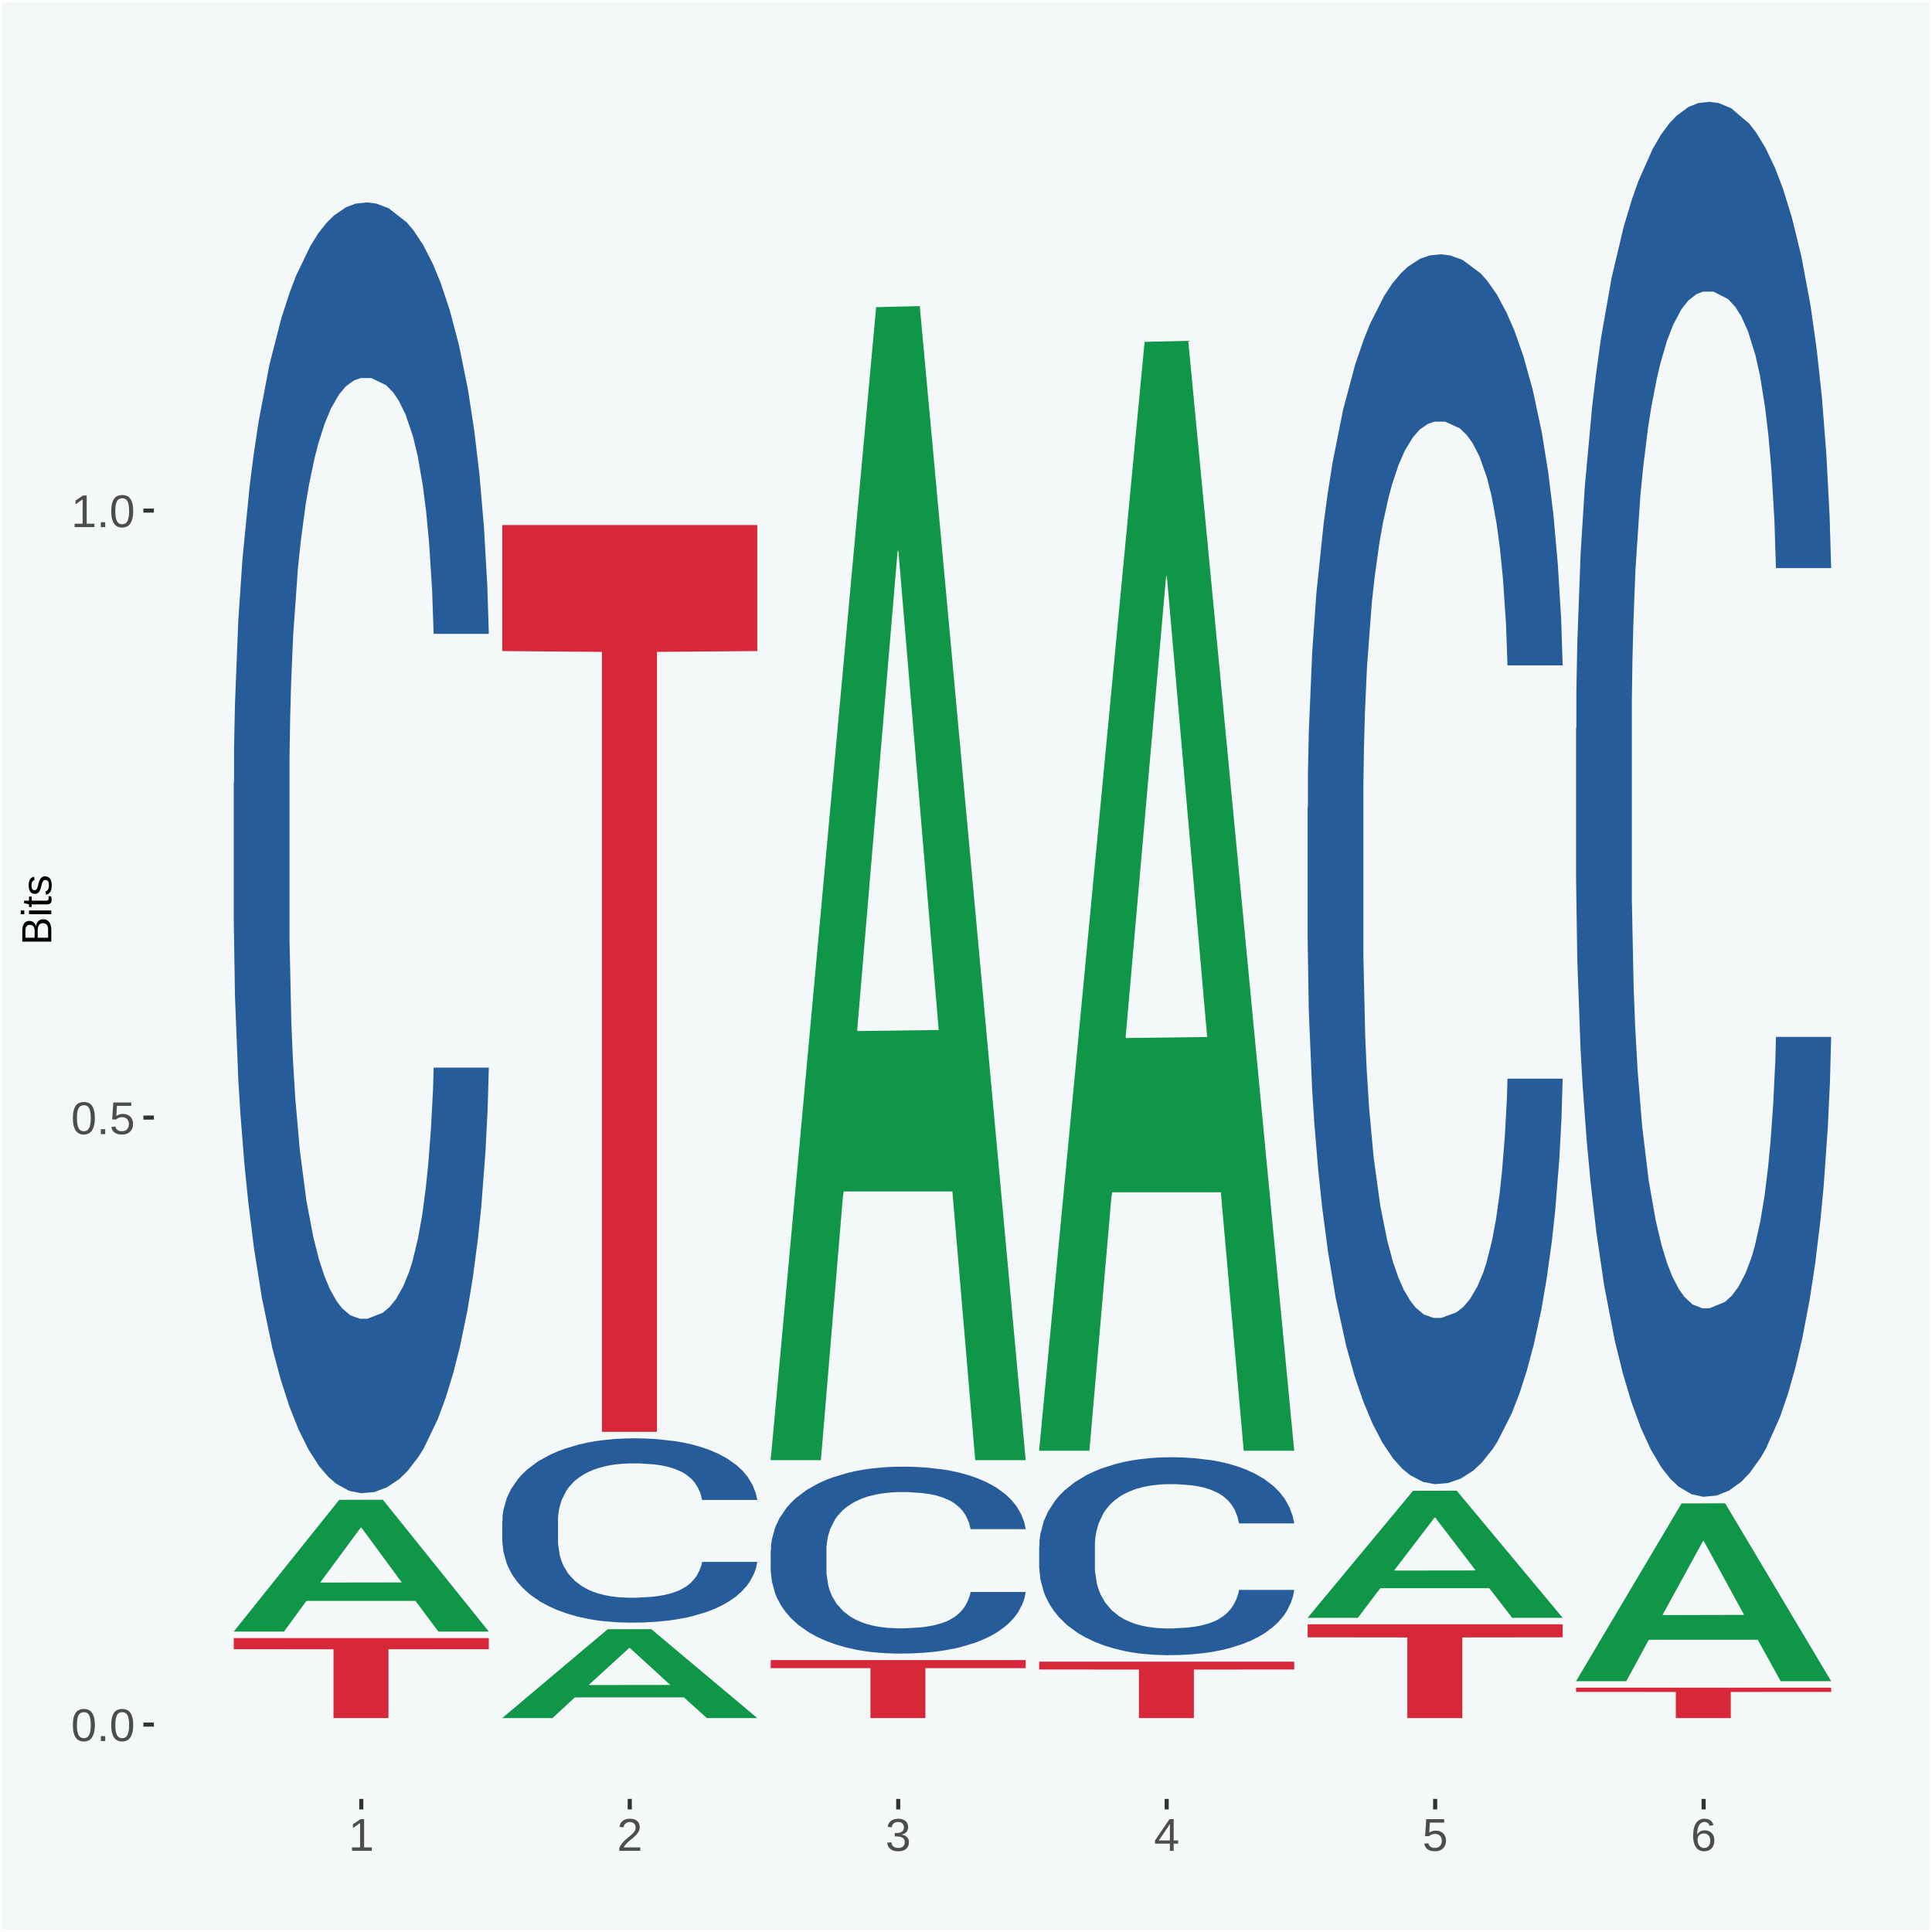 <?xml version="1.0" encoding="UTF-8"?>
<svg xmlns="http://www.w3.org/2000/svg" xmlns:xlink="http://www.w3.org/1999/xlink" width="504pt" height="504pt" viewBox="0 0 504 504" version="1.1">
<defs>
<g>
<symbol overflow="visible" id="glyph0-0">
<path style="stroke:none;" d="M 0.406 0 L 0.406 -8 L 3.594 -8 L 3.594 0 Z M 0.797 -0.406 L 3.188 -0.406 L 3.188 -7.594 L 0.797 -7.594 Z M 0.797 -0.406 "/>
</symbol>
<symbol overflow="visible" id="glyph0-1">
<path style="stroke:none;" d="M 6.203 -4.125 C 6.203 -3.332 6.125 -2.664 5.969 -2.125 C 5.82 -1.582 5.617 -1.145 5.359 -0.812 C 5.098 -0.477 4.789 -0.238 4.438 -0.094 C 4.094 0.051 3.723 0.125 3.328 0.125 C 2.922 0.125 2.539 0.051 2.188 -0.094 C 1.844 -0.238 1.539 -0.477 1.281 -0.812 C 1.031 -1.145 0.832 -1.582 0.688 -2.125 C 0.539 -2.664 0.469 -3.332 0.469 -4.125 C 0.469 -4.957 0.539 -5.645 0.688 -6.188 C 0.832 -6.738 1.035 -7.176 1.297 -7.5 C 1.555 -7.82 1.859 -8.047 2.203 -8.172 C 2.555 -8.305 2.941 -8.375 3.359 -8.375 C 3.754 -8.375 4.125 -8.305 4.469 -8.172 C 4.812 -8.047 5.113 -7.82 5.375 -7.5 C 5.633 -7.176 5.836 -6.738 5.984 -6.188 C 6.129 -5.645 6.203 -4.957 6.203 -4.125 Z M 5.141 -4.125 C 5.141 -4.781 5.098 -5.328 5.016 -5.766 C 4.941 -6.203 4.828 -6.551 4.672 -6.812 C 4.516 -7.07 4.328 -7.254 4.109 -7.359 C 3.891 -7.473 3.641 -7.531 3.359 -7.531 C 3.055 -7.531 2.789 -7.473 2.562 -7.359 C 2.344 -7.254 2.156 -7.07 2 -6.812 C 1.844 -6.551 1.723 -6.203 1.641 -5.766 C 1.566 -5.328 1.531 -4.781 1.531 -4.125 C 1.531 -3.5 1.57 -2.969 1.656 -2.531 C 1.738 -2.094 1.852 -1.742 2 -1.484 C 2.156 -1.223 2.344 -1.035 2.562 -0.922 C 2.789 -0.805 3.047 -0.75 3.328 -0.75 C 3.609 -0.75 3.859 -0.805 4.078 -0.922 C 4.305 -1.035 4.492 -1.223 4.641 -1.484 C 4.797 -1.742 4.914 -2.094 5 -2.531 C 5.094 -2.969 5.141 -3.5 5.141 -4.125 Z M 5.141 -4.125 "/>
</symbol>
<symbol overflow="visible" id="glyph0-2">
<path style="stroke:none;" d="M 1.094 0 L 1.094 -1.281 L 2.234 -1.281 L 2.234 0 Z M 1.094 0 "/>
</symbol>
<symbol overflow="visible" id="glyph0-3">
<path style="stroke:none;" d="M 6.172 -2.688 C 6.172 -2.27 6.109 -1.891 5.984 -1.547 C 5.859 -1.203 5.672 -0.906 5.422 -0.656 C 5.18 -0.414 4.879 -0.223 4.516 -0.078 C 4.148 0.055 3.723 0.125 3.234 0.125 C 2.805 0.125 2.43 0.07 2.109 -0.031 C 1.785 -0.133 1.508 -0.273 1.281 -0.453 C 1.062 -0.629 0.883 -0.836 0.75 -1.078 C 0.625 -1.316 0.535 -1.57 0.484 -1.844 L 1.547 -1.969 C 1.586 -1.812 1.645 -1.66 1.719 -1.516 C 1.801 -1.367 1.91 -1.238 2.047 -1.125 C 2.18 -1.008 2.348 -0.914 2.547 -0.844 C 2.742 -0.781 2.984 -0.75 3.266 -0.75 C 3.535 -0.75 3.781 -0.789 4 -0.875 C 4.227 -0.957 4.422 -1.078 4.578 -1.234 C 4.734 -1.398 4.852 -1.602 4.938 -1.844 C 5.031 -2.082 5.078 -2.359 5.078 -2.672 C 5.078 -2.922 5.035 -3.148 4.953 -3.359 C 4.867 -3.578 4.75 -3.766 4.594 -3.922 C 4.445 -4.078 4.258 -4.195 4.031 -4.281 C 3.812 -4.363 3.562 -4.406 3.281 -4.406 C 3.113 -4.406 2.953 -4.391 2.797 -4.359 C 2.648 -4.328 2.516 -4.285 2.391 -4.234 C 2.266 -4.18 2.148 -4.117 2.047 -4.047 C 1.941 -3.973 1.844 -3.895 1.75 -3.812 L 0.719 -3.812 L 1 -8.25 L 5.688 -8.25 L 5.688 -7.359 L 1.953 -7.359 L 1.797 -4.734 C 1.984 -4.879 2.219 -5.004 2.5 -5.109 C 2.781 -5.211 3.113 -5.266 3.5 -5.266 C 3.914 -5.266 4.285 -5.203 4.609 -5.078 C 4.941 -4.953 5.223 -4.773 5.453 -4.547 C 5.68 -4.316 5.859 -4.047 5.984 -3.734 C 6.109 -3.422 6.172 -3.07 6.172 -2.688 Z M 6.172 -2.688 "/>
</symbol>
<symbol overflow="visible" id="glyph0-4">
<path style="stroke:none;" d="M 0.922 0 L 0.922 -0.891 L 3.016 -0.891 L 3.016 -7.25 L 1.156 -5.922 L 1.156 -6.922 L 3.109 -8.25 L 4.078 -8.25 L 4.078 -0.891 L 6.094 -0.891 L 6.094 0 Z M 0.922 0 "/>
</symbol>
<symbol overflow="visible" id="glyph0-5">
<path style="stroke:none;" d="M 0.609 0 L 0.609 -0.75 C 0.805 -1.207 1.047 -1.609 1.328 -1.953 C 1.617 -2.305 1.922 -2.625 2.234 -2.906 C 2.555 -3.188 2.867 -3.445 3.172 -3.688 C 3.484 -3.938 3.766 -4.18 4.016 -4.422 C 4.266 -4.66 4.469 -4.91 4.625 -5.172 C 4.781 -5.441 4.859 -5.742 4.859 -6.078 C 4.859 -6.316 4.82 -6.523 4.75 -6.703 C 4.676 -6.879 4.57 -7.023 4.438 -7.141 C 4.312 -7.266 4.156 -7.359 3.969 -7.422 C 3.781 -7.484 3.578 -7.516 3.359 -7.516 C 3.141 -7.516 2.938 -7.484 2.75 -7.422 C 2.57 -7.367 2.41 -7.281 2.266 -7.156 C 2.117 -7.039 2 -6.895 1.906 -6.719 C 1.812 -6.551 1.754 -6.352 1.734 -6.125 L 0.656 -6.219 C 0.688 -6.508 0.766 -6.785 0.891 -7.047 C 1.023 -7.316 1.203 -7.551 1.422 -7.75 C 1.648 -7.945 1.922 -8.098 2.234 -8.203 C 2.555 -8.316 2.93 -8.375 3.359 -8.375 C 3.766 -8.375 4.125 -8.328 4.438 -8.234 C 4.758 -8.141 5.031 -7.992 5.25 -7.797 C 5.477 -7.609 5.648 -7.375 5.766 -7.094 C 5.879 -6.812 5.938 -6.488 5.938 -6.125 C 5.938 -5.844 5.883 -5.578 5.781 -5.328 C 5.688 -5.078 5.555 -4.836 5.391 -4.609 C 5.223 -4.379 5.031 -4.16 4.812 -3.953 C 4.594 -3.742 4.363 -3.535 4.125 -3.328 C 3.895 -3.129 3.656 -2.93 3.406 -2.734 C 3.164 -2.535 2.938 -2.336 2.719 -2.141 C 2.508 -1.941 2.32 -1.738 2.156 -1.531 C 1.988 -1.332 1.859 -1.117 1.766 -0.891 L 6.078 -0.891 L 6.078 0 Z M 0.609 0 "/>
</symbol>
<symbol overflow="visible" id="glyph0-6">
<path style="stroke:none;" d="M 6.141 -2.281 C 6.141 -1.906 6.078 -1.566 5.953 -1.266 C 5.836 -0.973 5.66 -0.723 5.422 -0.516 C 5.18 -0.305 4.883 -0.145 4.531 -0.031 C 4.188 0.07 3.789 0.125 3.344 0.125 C 2.832 0.125 2.398 0.062 2.047 -0.062 C 1.703 -0.195 1.414 -0.367 1.188 -0.578 C 0.957 -0.785 0.785 -1.02 0.672 -1.281 C 0.566 -1.551 0.492 -1.832 0.453 -2.125 L 1.547 -2.219 C 1.578 -2 1.633 -1.801 1.719 -1.625 C 1.801 -1.445 1.914 -1.289 2.062 -1.156 C 2.207 -1.031 2.383 -0.93 2.594 -0.859 C 2.801 -0.785 3.051 -0.75 3.344 -0.75 C 3.875 -0.75 4.289 -0.879 4.594 -1.141 C 4.895 -1.41 5.047 -1.801 5.047 -2.312 C 5.047 -2.613 4.977 -2.859 4.844 -3.047 C 4.707 -3.234 4.539 -3.379 4.344 -3.484 C 4.145 -3.586 3.926 -3.656 3.688 -3.688 C 3.445 -3.727 3.227 -3.75 3.031 -3.75 L 2.438 -3.75 L 2.438 -4.656 L 3.016 -4.656 C 3.211 -4.656 3.414 -4.676 3.625 -4.719 C 3.844 -4.758 4.039 -4.832 4.219 -4.938 C 4.395 -5.051 4.539 -5.195 4.656 -5.375 C 4.77 -5.562 4.828 -5.797 4.828 -6.078 C 4.828 -6.523 4.695 -6.875 4.438 -7.125 C 4.188 -7.383 3.801 -7.516 3.281 -7.516 C 2.82 -7.516 2.445 -7.395 2.156 -7.156 C 1.875 -6.914 1.707 -6.578 1.656 -6.141 L 0.594 -6.234 C 0.633 -6.598 0.734 -6.91 0.891 -7.172 C 1.047 -7.441 1.242 -7.664 1.484 -7.844 C 1.734 -8.02 2.008 -8.148 2.312 -8.234 C 2.625 -8.328 2.953 -8.375 3.297 -8.375 C 3.754 -8.375 4.148 -8.316 4.484 -8.203 C 4.816 -8.086 5.086 -7.93 5.297 -7.734 C 5.516 -7.535 5.672 -7.301 5.766 -7.031 C 5.867 -6.77 5.922 -6.488 5.922 -6.188 C 5.922 -5.945 5.883 -5.723 5.812 -5.516 C 5.75 -5.305 5.645 -5.113 5.5 -4.938 C 5.363 -4.77 5.188 -4.625 4.969 -4.5 C 4.75 -4.383 4.488 -4.297 4.188 -4.234 L 4.188 -4.219 C 4.52 -4.176 4.805 -4.098 5.047 -3.984 C 5.297 -3.867 5.5 -3.723 5.656 -3.547 C 5.82 -3.379 5.941 -3.188 6.016 -2.969 C 6.098 -2.75 6.141 -2.52 6.141 -2.281 Z M 6.141 -2.281 "/>
</symbol>
<symbol overflow="visible" id="glyph0-7">
<path style="stroke:none;" d="M 5.156 -1.875 L 5.156 0 L 4.172 0 L 4.172 -1.875 L 0.281 -1.875 L 0.281 -2.688 L 4.062 -8.25 L 5.156 -8.25 L 5.156 -2.703 L 6.328 -2.703 L 6.328 -1.875 Z M 4.172 -7.062 C 4.16 -7.039 4.141 -7.004 4.109 -6.953 C 4.078 -6.898 4.039 -6.836 4 -6.766 C 3.957 -6.691 3.914 -6.617 3.875 -6.547 C 3.844 -6.473 3.812 -6.414 3.781 -6.375 L 1.656 -3.25 C 1.633 -3.219 1.602 -3.176 1.562 -3.125 C 1.531 -3.07 1.492 -3.02 1.453 -2.969 C 1.422 -2.914 1.383 -2.863 1.344 -2.812 C 1.301 -2.77 1.27 -2.734 1.25 -2.703 L 4.172 -2.703 Z M 4.172 -7.062 "/>
</symbol>
<symbol overflow="visible" id="glyph0-8">
<path style="stroke:none;" d="M 6.141 -2.703 C 6.141 -2.285 6.082 -1.906 5.969 -1.562 C 5.852 -1.219 5.68 -0.922 5.453 -0.672 C 5.234 -0.422 4.957 -0.223 4.625 -0.078 C 4.289 0.055 3.91 0.125 3.484 0.125 C 3.004 0.125 2.582 0.031 2.219 -0.156 C 1.863 -0.344 1.566 -0.609 1.328 -0.953 C 1.086 -1.297 0.906 -1.719 0.781 -2.219 C 0.664 -2.727 0.609 -3.301 0.609 -3.938 C 0.609 -4.676 0.676 -5.32 0.812 -5.875 C 0.945 -6.426 1.141 -6.883 1.391 -7.25 C 1.648 -7.625 1.961 -7.906 2.328 -8.094 C 2.691 -8.281 3.102 -8.375 3.562 -8.375 C 3.844 -8.375 4.102 -8.344 4.344 -8.281 C 4.594 -8.227 4.816 -8.133 5.016 -8 C 5.223 -7.875 5.398 -7.703 5.547 -7.484 C 5.703 -7.273 5.828 -7.016 5.922 -6.703 L 4.906 -6.516 C 4.801 -6.867 4.629 -7.125 4.391 -7.281 C 4.148 -7.445 3.867 -7.531 3.547 -7.531 C 3.266 -7.531 3.004 -7.457 2.766 -7.312 C 2.535 -7.176 2.336 -6.973 2.172 -6.703 C 2.004 -6.43 1.875 -6.086 1.781 -5.672 C 1.695 -5.266 1.656 -4.789 1.656 -4.25 C 1.852 -4.602 2.125 -4.875 2.469 -5.062 C 2.812 -5.25 3.207 -5.344 3.656 -5.344 C 4.031 -5.344 4.367 -5.281 4.672 -5.156 C 4.984 -5.031 5.25 -4.852 5.469 -4.625 C 5.688 -4.406 5.852 -4.129 5.969 -3.797 C 6.082 -3.473 6.141 -3.109 6.141 -2.703 Z M 5.078 -2.656 C 5.078 -2.938 5.039 -3.191 4.969 -3.422 C 4.895 -3.66 4.785 -3.859 4.641 -4.016 C 4.504 -4.18 4.332 -4.305 4.125 -4.391 C 3.926 -4.484 3.688 -4.531 3.406 -4.531 C 3.219 -4.531 3.023 -4.5 2.828 -4.438 C 2.629 -4.383 2.453 -4.289 2.297 -4.156 C 2.141 -4.031 2.008 -3.863 1.906 -3.656 C 1.812 -3.457 1.766 -3.207 1.766 -2.906 C 1.766 -2.602 1.801 -2.316 1.875 -2.047 C 1.957 -1.785 2.07 -1.555 2.219 -1.359 C 2.363 -1.172 2.539 -1.02 2.75 -0.906 C 2.957 -0.789 3.191 -0.734 3.453 -0.734 C 3.703 -0.734 3.926 -0.773 4.125 -0.859 C 4.332 -0.953 4.504 -1.082 4.641 -1.25 C 4.785 -1.414 4.895 -1.613 4.969 -1.844 C 5.039 -2.082 5.078 -2.352 5.078 -2.656 Z M 5.078 -2.656 "/>
</symbol>
<symbol overflow="visible" id="glyph1-0">
<path style="stroke:none;" d="M 0 -0.359 L -7.328 -0.359 L -7.328 -3.281 L 0 -3.281 Z M -0.359 -0.734 L -0.359 -2.922 L -6.969 -2.922 L -6.969 -0.734 Z M -0.359 -0.734 "/>
</symbol>
<symbol overflow="visible" id="glyph1-1">
<path style="stroke:none;" d="M -2.125 -6.75 C -1.75 -6.75 -1.426 -6.676 -1.156 -6.531 C -0.883 -6.383 -0.66 -6.18 -0.484 -5.922 C -0.316 -5.672 -0.191 -5.375 -0.109 -5.031 C -0.035 -4.695 0 -4.344 0 -3.969 L 0 -0.906 L -7.562 -0.906 L -7.562 -3.656 C -7.562 -4.07 -7.523 -4.441 -7.453 -4.766 C -7.391 -5.098 -7.281 -5.379 -7.125 -5.609 C -6.977 -5.836 -6.789 -6.008 -6.562 -6.125 C -6.332 -6.25 -6.055 -6.312 -5.734 -6.312 C -5.523 -6.312 -5.328 -6.281 -5.141 -6.219 C -4.953 -6.164 -4.781 -6.078 -4.625 -5.953 C -4.477 -5.836 -4.348 -5.688 -4.234 -5.5 C -4.129 -5.32 -4.047 -5.113 -3.984 -4.875 C -3.953 -5.176 -3.883 -5.441 -3.781 -5.672 C -3.676 -5.91 -3.539 -6.109 -3.375 -6.266 C -3.219 -6.43 -3.031 -6.551 -2.812 -6.625 C -2.602 -6.707 -2.375 -6.75 -2.125 -6.75 Z M -5.609 -5.281 C -6.016 -5.281 -6.305 -5.141 -6.484 -4.859 C -6.66 -4.586 -6.75 -4.188 -6.75 -3.656 L -6.75 -1.922 L -4.344 -1.922 L -4.344 -3.656 C -4.344 -3.957 -4.375 -4.211 -4.438 -4.422 C -4.5 -4.629 -4.582 -4.797 -4.688 -4.922 C -4.801 -5.047 -4.93 -5.133 -5.078 -5.188 C -5.234 -5.25 -5.41 -5.281 -5.609 -5.281 Z M -2.219 -5.719 C -2.457 -5.719 -2.66 -5.672 -2.828 -5.578 C -2.992 -5.492 -3.129 -5.367 -3.234 -5.203 C -3.348 -5.047 -3.426 -4.848 -3.469 -4.609 C -3.52 -4.379 -3.547 -4.125 -3.547 -3.844 L -3.547 -1.922 L -0.828 -1.922 L -0.828 -3.922 C -0.828 -4.18 -0.848 -4.422 -0.891 -4.641 C -0.93 -4.859 -1.004 -5.047 -1.109 -5.203 C -1.211 -5.367 -1.352 -5.492 -1.531 -5.578 C -1.719 -5.672 -1.945 -5.719 -2.219 -5.719 Z M -2.219 -5.719 "/>
</symbol>
<symbol overflow="visible" id="glyph1-2">
<path style="stroke:none;" d="M -7.047 -0.734 L -7.969 -0.734 L -7.969 -1.703 L -7.047 -1.703 Z M 0 -0.734 L -5.812 -0.734 L -5.812 -1.703 L 0 -1.703 Z M 0 -0.734 "/>
</symbol>
<symbol overflow="visible" id="glyph1-3">
<path style="stroke:none;" d="M -0.047 -2.969 C -0.004 -2.82 0.023 -2.672 0.047 -2.516 C 0.078 -2.367 0.094 -2.195 0.094 -2 C 0.094 -1.227 -0.348 -0.844 -1.234 -0.844 L -5.109 -0.844 L -5.109 -0.172 L -5.812 -0.172 L -5.812 -0.875 L -7.109 -1.156 L -7.109 -1.812 L -5.812 -1.812 L -5.812 -2.875 L -5.109 -2.875 L -5.109 -1.812 L -1.438 -1.812 C -1.156 -1.812 -0.957 -1.852 -0.844 -1.938 C -0.738 -2.031 -0.688 -2.191 -0.688 -2.422 C -0.688 -2.516 -0.691 -2.602 -0.703 -2.688 C -0.711 -2.77 -0.727 -2.863 -0.75 -2.969 Z M -0.047 -2.969 "/>
</symbol>
<symbol overflow="visible" id="glyph1-4">
<path style="stroke:none;" d="M -1.609 -5.109 C -1.336 -5.109 -1.094 -5.051 -0.875 -4.938 C -0.664 -4.832 -0.488 -4.68 -0.344 -4.484 C -0.195 -4.285 -0.082 -4.039 0 -3.75 C 0.07 -3.457 0.109 -3.125 0.109 -2.75 C 0.109 -2.406 0.082 -2.098 0.031 -1.828 C -0.02 -1.555 -0.102 -1.316 -0.219 -1.109 C -0.332 -0.91 -0.484 -0.742 -0.672 -0.609 C -0.859 -0.473 -1.086 -0.375 -1.359 -0.312 L -1.531 -1.156 C -1.219 -1.238 -0.988 -1.41 -0.844 -1.672 C -0.695 -1.93 -0.625 -2.289 -0.625 -2.75 C -0.625 -2.957 -0.641 -3.145 -0.672 -3.312 C -0.703 -3.488 -0.75 -3.641 -0.812 -3.766 C -0.883 -3.891 -0.977 -3.984 -1.094 -4.047 C -1.207 -4.117 -1.352 -4.156 -1.531 -4.156 C -1.707 -4.156 -1.848 -4.113 -1.953 -4.031 C -2.066 -3.957 -2.16 -3.844 -2.234 -3.688 C -2.316 -3.539 -2.383 -3.363 -2.438 -3.156 C -2.5 -2.945 -2.562 -2.719 -2.625 -2.469 C -2.688 -2.238 -2.754 -2.008 -2.828 -1.781 C -2.898 -1.551 -3 -1.344 -3.125 -1.156 C -3.25 -0.969 -3.398 -0.816 -3.578 -0.703 C -3.766 -0.586 -4 -0.531 -4.281 -0.531 C -4.812 -0.531 -5.211 -0.719 -5.484 -1.094 C -5.766 -1.477 -5.906 -2.031 -5.906 -2.75 C -5.906 -3.395 -5.789 -3.906 -5.562 -4.281 C -5.332 -4.656 -4.973 -4.895 -4.484 -5 L -4.375 -4.125 C -4.52 -4.094 -4.645 -4.035 -4.75 -3.953 C -4.852 -3.867 -4.938 -3.766 -5 -3.641 C -5.062 -3.516 -5.102 -3.375 -5.125 -3.219 C -5.156 -3.07 -5.172 -2.914 -5.172 -2.75 C -5.172 -2.312 -5.102 -1.988 -4.969 -1.781 C -4.844 -1.582 -4.645 -1.484 -4.375 -1.484 C -4.219 -1.484 -4.086 -1.52 -3.984 -1.594 C -3.879 -1.664 -3.789 -1.77 -3.719 -1.906 C -3.656 -2.051 -3.598 -2.219 -3.547 -2.406 C -3.492 -2.602 -3.438 -2.816 -3.375 -3.047 C -3.332 -3.203 -3.289 -3.359 -3.25 -3.516 C -3.207 -3.68 -3.156 -3.836 -3.094 -3.984 C -3.031 -4.141 -2.957 -4.285 -2.875 -4.422 C -2.789 -4.555 -2.688 -4.672 -2.562 -4.766 C -2.445 -4.867 -2.312 -4.953 -2.156 -5.016 C -2 -5.078 -1.816 -5.109 -1.609 -5.109 Z M -1.609 -5.109 "/>
</symbol>
</g>
<clipPath id="clip1">
  <path d="M 40.148 5.48 L 498.52 5.48 L 498.52 469.281 L 40.148 469.281 Z M 40.148 5.48 "/>
</clipPath>
</defs>
<g id="surface1">
<rect x="0" y="0" width="504" height="504" style="fill:rgb(96.078%,97.255%,97.647%);fill-opacity:1;stroke:none;"/>
<path style="fill:none;stroke-width:1.07;stroke-linecap:round;stroke-linejoin:round;stroke:rgb(100%,100%,100%);stroke-opacity:1;stroke-miterlimit:10;" d="M 0 0 L 504 0 L 504 504 L 0 504 Z M 0 0 " transform="matrix(1,0,0,-1,0,504)"/>
<g clip-path="url(#clip1)" clip-rule="nonzero">
<path style=" stroke:none;fill-rule:nonzero;fill:rgb(96.078%,97.255%,97.647%);fill-opacity:1;" d="M 40.148 469.281 L 498.52 469.281 L 498.52 5.48 L 40.148 5.48 Z M 40.148 469.281 "/>
</g>
<path style=" stroke:none;fill-rule:nonzero;fill:rgb(6.274%,58.824%,28.235%);fill-opacity:1;" d="M 60.98 425.57 L 61.051 425.531 L 88.488 391.262 L 99.871 391.23 L 127.52 425.629 L 114.352 425.629 L 108.379 417.621 L 80.051 417.621 L 79.852 417.75 L 74.078 425.629 L 60.98 425.629 L 60.98 425.57 L 83.621 412.84 L 104.809 412.809 L 94.32 398.559 L 94.18 398.488 L 94.039 398.59 L 83.551 412.809 L 83.621 412.84 Z M 60.98 425.57 "/>
<path style=" stroke:none;fill-rule:nonzero;fill:rgb(14.51%,36.078%,60.001%);fill-opacity:1;" d="M 60.98 204.102 L 61.059 203.789 L 61.059 195.18 L 61.301 183.488 L 62.16 161.969 L 63.262 145.672 L 65.148 126.602 L 66.172 118.609 L 67.512 109.691 L 70.262 95.238 L 73.41 82.941 L 75.609 76.172 L 77.262 71.859 L 80.961 64.18 L 83.078 60.789 L 85.281 58.031 L 87.172 56.18 L 90.32 54.031 L 92.828 53.109 L 95.738 52.801 L 98.18 53.109 L 101.41 54.34 L 106.129 58.031 L 107.93 60.18 L 110.371 63.871 L 112.891 68.789 L 114.93 73.711 L 117.289 80.781 L 119.73 90.012 L 122.09 101.691 L 123.738 112.461 L 125.078 123.84 L 126.262 137.672 L 127.121 152.738 L 127.52 165.352 L 113.121 165.352 L 112.73 153.969 L 111.941 141.672 L 111.16 133.371 L 110.289 126.602 L 108.961 118.922 L 107.781 113.988 L 105.809 108.148 L 104 104.461 L 102.512 102.309 L 100.699 100.461 L 96.852 98.621 L 94.09 98.621 L 92.359 99.23 L 90.238 100.77 L 88.43 102.922 L 86.309 106.609 L 84.66 110.609 L 83 115.84 L 82.059 119.531 L 80.641 126.301 L 79.699 131.828 L 78.441 141.359 L 77.73 148.129 L 76.48 165.66 L 75.93 178.57 L 75.691 187.488 L 75.531 197.328 L 75.531 245.309 L 76 266.828 L 76.398 276.059 L 77.031 286.512 L 78.211 300.039 L 79.941 313.27 L 81.75 322.801 L 83.238 328.641 L 84.66 332.949 L 86.07 336.328 L 87.801 339.41 L 89.219 341.25 L 91.34 343.102 L 93.859 344.02 L 95.82 344.02 L 99.828 342.48 L 101.641 340.941 L 103.371 338.789 L 105.262 335.41 L 106.75 331.719 L 107.621 328.949 L 109.031 323.109 L 110.141 316.961 L 111.078 309.891 L 111.711 303.73 L 112.422 294.512 L 112.969 284.051 L 113.121 278.52 L 127.52 278.52 L 127.199 289.59 L 126.648 300.352 L 125.551 314.809 L 124.68 323.109 L 123.352 333.262 L 121.93 341.871 L 119.969 351.398 L 118.16 358.469 L 116.27 364.621 L 114.23 370.16 L 110.531 377.852 L 109.191 380 L 106.359 383.691 L 104.16 385.84 L 100.93 388 L 97.629 389.23 L 94.172 389.531 L 91.102 388.922 L 87.719 387.07 L 85.602 385.23 L 83.238 382.461 L 80.488 378.148 L 77.891 372.93 L 75.449 366.781 L 73.172 359.699 L 71.051 351.711 L 68.301 338.48 L 66.25 325.57 L 64.762 313.578 L 63.738 303.43 L 62.711 290.512 L 62.16 281.59 L 61.301 260.07 L 60.98 240.078 Z M 60.98 204.102 "/>
<path style=" stroke:none;fill-rule:nonzero;fill:rgb(83.922%,15.686%,22.353%);fill-opacity:1;" d="M 60.98 427.328 L 127.52 427.328 L 127.52 430.23 L 101.34 430.238 L 101.34 448.191 L 87 448.191 L 87 430.238 L 60.98 430.23 Z M 60.98 427.328 "/>
<path style=" stroke:none;fill-rule:nonzero;fill:rgb(6.274%,58.824%,28.235%);fill-opacity:1;" d="M 131.02 448.148 L 131.09 448.129 L 158.52 425.02 L 169.91 425 L 197.551 448.191 L 184.379 448.191 L 178.41 442.789 L 150.09 442.789 L 149.879 442.879 L 144.121 448.191 L 131.02 448.191 L 131.02 448.148 L 153.648 439.57 L 174.852 439.551 L 164.352 429.941 L 164.219 429.898 L 164.078 429.961 L 153.578 439.551 L 153.648 439.57 Z M 131.02 448.148 "/>
<path style=" stroke:none;fill-rule:nonzero;fill:rgb(14.51%,36.078%,60.001%);fill-opacity:1;" d="M 131.02 396.82 L 131.102 396.781 L 131.102 395.551 L 131.328 393.879 L 132.199 390.801 L 133.301 388.48 L 135.191 385.75 L 136.211 384.609 L 137.551 383.34 L 140.301 381.27 L 143.441 379.52 L 145.648 378.551 L 147.301 377.941 L 150.988 376.84 L 153.121 376.352 L 155.32 375.961 L 157.211 375.699 L 160.352 375.391 L 162.871 375.262 L 165.781 375.211 L 168.219 375.262 L 171.441 375.43 L 176.16 375.961 L 177.969 376.27 L 180.41 376.789 L 182.922 377.5 L 184.969 378.199 L 187.328 379.211 L 189.762 380.531 L 192.121 382.199 L 193.77 383.73 L 195.109 385.359 L 196.289 387.328 L 197.16 389.488 L 197.551 391.289 L 183.16 391.289 L 182.762 389.66 L 181.98 387.91 L 181.191 386.719 L 180.328 385.75 L 178.988 384.66 L 177.809 383.949 L 175.84 383.121 L 174.039 382.59 L 172.539 382.281 L 170.73 382.02 L 166.879 381.762 L 164.129 381.762 L 162.398 381.84 L 160.27 382.059 L 158.461 382.371 L 156.34 382.898 L 154.691 383.469 L 153.039 384.219 L 152.09 384.738 L 150.68 385.711 L 149.73 386.5 L 148.48 387.859 L 147.77 388.828 L 146.512 391.328 L 145.961 393.18 L 145.719 394.449 L 145.57 395.852 L 145.57 402.711 L 146.039 405.781 L 146.43 407.102 L 147.059 408.59 L 148.238 410.52 L 149.969 412.41 L 151.781 413.77 L 153.27 414.609 L 154.691 415.219 L 156.102 415.699 L 157.84 416.141 L 159.25 416.41 L 161.371 416.672 L 163.891 416.801 L 165.859 416.801 L 169.871 416.578 L 171.68 416.359 L 173.41 416.059 L 175.289 415.57 L 176.789 415.051 L 177.648 414.648 L 179.07 413.82 L 180.172 412.941 L 181.109 411.93 L 181.738 411.051 L 182.449 409.73 L 183 408.238 L 183.16 407.449 L 197.551 407.449 L 197.238 409.031 L 196.68 410.57 L 195.578 412.629 L 194.719 413.82 L 193.379 415.27 L 191.969 416.5 L 190 417.859 L 188.191 418.871 L 186.301 419.75 L 184.262 420.539 L 180.559 421.629 L 179.23 421.941 L 176.391 422.469 L 174.191 422.781 L 170.969 423.078 L 167.672 423.262 L 164.211 423.301 L 161.141 423.211 L 157.762 422.949 L 155.629 422.691 L 153.27 422.289 L 150.52 421.68 L 147.93 420.93 L 145.488 420.051 L 143.211 419.039 L 141.078 417.898 L 138.328 416.012 L 136.289 414.172 L 134.789 412.449 L 133.77 411.012 L 132.75 409.16 L 132.199 407.891 L 131.328 404.809 L 131.02 401.961 Z M 131.02 396.82 "/>
<path style=" stroke:none;fill-rule:nonzero;fill:rgb(83.922%,15.686%,22.353%);fill-opacity:1;" d="M 131.02 136.969 L 197.551 136.969 L 197.551 169.84 L 171.379 170.059 L 171.379 373.52 L 157.031 373.52 L 157.031 170.059 L 131.02 169.84 Z M 131.02 136.969 "/>
<path style=" stroke:none;fill-rule:nonzero;fill:rgb(6.274%,58.824%,28.235%);fill-opacity:1;" d="M 201.051 380.352 L 201.121 380.07 L 228.559 80.129 L 239.941 79.852 L 267.578 380.91 L 254.41 380.91 L 248.449 310.809 L 220.121 310.809 L 219.91 311.941 L 214.148 380.91 L 201.051 380.91 L 201.051 380.352 L 223.691 268.969 L 244.879 268.691 L 234.391 144.02 L 234.25 143.449 L 234.109 144.301 L 223.621 268.691 L 223.691 268.969 Z M 201.051 380.352 "/>
<path style=" stroke:none;fill-rule:nonzero;fill:rgb(14.51%,36.078%,60.001%);fill-opacity:1;" d="M 201.051 404.52 L 201.129 404.469 L 201.129 403.23 L 201.371 401.539 L 202.23 398.422 L 203.328 396.059 L 205.219 393.301 L 206.238 392.141 L 207.578 390.852 L 210.328 388.75 L 213.48 386.969 L 215.68 385.988 L 217.328 385.371 L 221.031 384.262 L 223.148 383.77 L 225.352 383.359 L 227.238 383.102 L 230.391 382.789 L 232.898 382.648 L 235.809 382.609 L 238.25 382.648 L 241.469 382.828 L 246.191 383.359 L 248 383.68 L 250.441 384.211 L 252.961 384.922 L 255 385.641 L 257.359 386.66 L 259.801 388 L 262.16 389.691 L 263.809 391.25 L 265.148 392.898 L 266.328 394.898 L 267.191 397.078 L 267.578 398.91 L 253.191 398.91 L 252.801 397.262 L 252.012 395.48 L 251.23 394.281 L 250.359 393.301 L 249.02 392.18 L 247.84 391.469 L 245.879 390.621 L 244.07 390.09 L 242.578 389.781 L 240.77 389.512 L 236.91 389.238 L 234.16 389.238 L 232.43 389.328 L 230.309 389.559 L 228.5 389.871 L 226.371 390.398 L 224.719 390.98 L 223.07 391.738 L 222.129 392.27 L 220.711 393.25 L 219.77 394.051 L 218.512 395.43 L 217.801 396.41 L 216.539 398.949 L 215.988 400.82 L 215.762 402.109 L 215.602 403.539 L 215.602 410.488 L 216.07 413.602 L 216.469 414.941 L 217.09 416.449 L 218.27 418.41 L 220 420.328 L 221.809 421.711 L 223.309 422.559 L 224.719 423.18 L 226.141 423.672 L 227.871 424.109 L 229.281 424.379 L 231.41 424.648 L 233.922 424.781 L 235.891 424.781 L 239.898 424.559 L 241.711 424.34 L 243.441 424.031 L 245.328 423.539 L 246.82 423 L 247.691 422.602 L 249.102 421.75 L 250.199 420.859 L 251.148 419.84 L 251.781 418.949 L 252.48 417.609 L 253.031 416.102 L 253.191 415.301 L 267.578 415.301 L 267.27 416.898 L 266.719 418.461 L 265.621 420.551 L 264.75 421.75 L 263.422 423.219 L 262 424.469 L 260.031 425.852 L 258.23 426.879 L 256.34 427.77 L 254.289 428.57 L 250.602 429.68 L 249.262 429.988 L 246.43 430.531 L 244.23 430.84 L 241 431.148 L 237.699 431.328 L 234.238 431.371 L 231.172 431.281 L 227.789 431.02 L 225.672 430.75 L 223.309 430.352 L 220.559 429.73 L 217.961 428.969 L 215.52 428.078 L 213.238 427.051 L 211.121 425.898 L 208.371 423.98 L 206.32 422.109 L 204.828 420.371 L 203.801 418.898 L 202.781 417.031 L 202.23 415.738 L 201.371 412.621 L 201.051 409.73 Z M 201.051 404.52 "/>
<path style=" stroke:none;fill-rule:nonzero;fill:rgb(83.922%,15.686%,22.353%);fill-opacity:1;" d="M 201.051 433.07 L 267.578 433.07 L 267.578 435.172 L 241.41 435.18 L 241.41 448.191 L 227.07 448.191 L 227.07 435.18 L 201.051 435.172 Z M 201.051 433.07 "/>
<path style=" stroke:none;fill-rule:nonzero;fill:rgb(6.274%,58.824%,28.235%);fill-opacity:1;" d="M 271.09 377.91 L 271.148 377.641 L 298.59 89.18 L 309.98 88.91 L 337.621 378.461 L 324.449 378.461 L 318.48 311.031 L 290.148 311.031 L 289.949 312.121 L 284.191 378.461 L 271.09 378.461 L 271.09 377.91 L 293.719 270.789 L 314.91 270.52 L 304.422 150.621 L 304.281 150.078 L 304.148 150.891 L 293.648 270.52 L 293.719 270.789 Z M 271.09 377.91 "/>
<path style=" stroke:none;fill-rule:nonzero;fill:rgb(14.51%,36.078%,60.001%);fill-opacity:1;" d="M 271.09 403.352 L 271.16 403.301 L 271.16 401.98 L 271.398 400.191 L 272.27 396.891 L 273.371 394.391 L 275.25 391.469 L 276.281 390.238 L 277.609 388.879 L 280.371 386.66 L 283.512 384.77 L 285.711 383.738 L 287.359 383.078 L 291.059 381.898 L 293.18 381.379 L 295.391 380.949 L 297.27 380.672 L 300.422 380.34 L 302.941 380.199 L 305.852 380.148 L 308.281 380.199 L 311.512 380.391 L 316.23 380.949 L 318.039 381.281 L 320.469 381.852 L 322.988 382.602 L 325.031 383.359 L 327.391 384.441 L 329.828 385.859 L 332.191 387.648 L 333.84 389.301 L 335.18 391.039 L 336.359 393.172 L 337.219 395.48 L 337.621 397.41 L 323.23 397.41 L 322.828 395.672 L 322.051 393.781 L 321.262 392.512 L 320.391 391.469 L 319.059 390.289 L 317.879 389.539 L 315.91 388.641 L 314.102 388.07 L 312.609 387.738 L 310.801 387.461 L 306.949 387.18 L 304.191 387.18 L 302.461 387.27 L 300.34 387.512 L 298.531 387.84 L 296.41 388.398 L 294.762 389.02 L 293.109 389.82 L 292.16 390.379 L 290.75 391.422 L 289.801 392.27 L 288.539 393.73 L 287.84 394.77 L 286.578 397.461 L 286.031 399.441 L 285.789 400.809 L 285.629 402.309 L 285.629 409.672 L 286.109 412.969 L 286.5 414.391 L 287.129 415.988 L 288.309 418.059 L 290.039 420.09 L 291.852 421.551 L 293.34 422.449 L 294.762 423.109 L 296.172 423.629 L 297.898 424.102 L 299.32 424.379 L 301.441 424.672 L 303.961 424.809 L 305.922 424.809 L 309.941 424.57 L 311.738 424.34 L 313.469 424.012 L 315.359 423.488 L 316.859 422.922 L 317.719 422.5 L 319.141 421.602 L 320.238 420.66 L 321.18 419.57 L 321.809 418.629 L 322.52 417.211 L 323.07 415.609 L 323.23 414.762 L 337.621 414.762 L 337.301 416.461 L 336.75 418.109 L 335.648 420.328 L 334.789 421.602 L 333.449 423.16 L 332.031 424.48 L 330.07 425.941 L 328.262 427.02 L 326.371 427.969 L 324.328 428.809 L 320.629 429.988 L 319.289 430.32 L 316.461 430.891 L 314.262 431.219 L 311.039 431.551 L 307.73 431.738 L 304.27 431.789 L 301.211 431.691 L 297.82 431.41 L 295.699 431.129 L 293.34 430.699 L 290.59 430.039 L 287.988 429.238 L 285.559 428.301 L 283.281 427.211 L 281.148 425.988 L 278.398 423.961 L 276.352 421.98 L 274.859 420.141 L 273.84 418.578 L 272.82 416.602 L 272.27 415.23 L 271.398 411.93 L 271.09 408.871 Z M 271.09 403.352 "/>
<path style=" stroke:none;fill-rule:nonzero;fill:rgb(83.922%,15.686%,22.353%);fill-opacity:1;" d="M 271.09 433.48 L 337.621 433.48 L 337.621 435.52 L 311.449 435.539 L 311.449 448.191 L 297.102 448.191 L 297.102 435.539 L 271.09 435.52 Z M 271.09 433.48 "/>
<path style=" stroke:none;fill-rule:nonzero;fill:rgb(6.274%,58.824%,28.235%);fill-opacity:1;" d="M 341.121 421.98 L 341.191 421.949 L 368.621 388.898 L 380.012 388.871 L 407.648 422.039 L 394.48 422.039 L 388.512 414.32 L 360.191 414.32 L 359.98 414.441 L 354.219 422.039 L 341.121 422.039 L 341.121 421.98 L 363.75 409.711 L 384.949 409.68 L 374.449 395.941 L 374.32 395.879 L 374.18 395.969 L 363.691 409.68 L 363.75 409.711 Z M 341.121 421.98 "/>
<path style=" stroke:none;fill-rule:nonzero;fill:rgb(14.51%,36.078%,60.001%);fill-opacity:1;" d="M 341.121 210.488 L 341.199 210.199 L 341.199 202 L 341.43 190.859 L 342.301 170.352 L 343.398 154.82 L 345.289 136.66 L 346.309 129.039 L 347.648 120.539 L 350.398 106.77 L 353.539 95.051 L 355.75 88.602 L 357.398 84.5 L 361.09 77.18 L 363.219 73.949 L 365.422 71.32 L 367.309 69.559 L 370.449 67.512 L 372.969 66.629 L 375.879 66.34 L 378.32 66.629 L 381.539 67.801 L 386.262 71.32 L 388.07 73.371 L 390.512 76.879 L 393.02 81.57 L 395.07 86.262 L 397.43 93 L 399.871 101.789 L 402.23 112.922 L 403.879 123.18 L 405.211 134.02 L 406.391 147.199 L 407.262 161.559 L 407.648 173.578 L 393.262 173.578 L 392.871 162.73 L 392.078 151.012 L 391.289 143.102 L 390.43 136.66 L 389.09 129.328 L 387.91 124.641 L 385.949 119.078 L 384.141 115.559 L 382.641 113.512 L 380.828 111.75 L 376.98 109.988 L 374.23 109.988 L 372.5 110.578 L 370.371 112.039 L 368.57 114.102 L 366.441 117.609 L 364.789 121.422 L 363.141 126.398 L 362.199 129.922 L 360.781 136.359 L 359.84 141.641 L 358.578 150.719 L 357.871 157.172 L 356.609 173.871 L 356.059 186.172 L 355.828 194.672 L 355.672 204.051 L 355.672 249.762 L 356.141 270.27 L 356.531 279.059 L 357.16 289.02 L 358.34 301.91 L 360.07 314.512 L 361.879 323.59 L 363.379 329.16 L 364.789 333.262 L 366.211 336.48 L 367.941 339.41 L 369.352 341.172 L 371.48 342.93 L 373.988 343.809 L 375.961 343.809 L 379.969 342.34 L 381.781 340.879 L 383.512 338.828 L 385.398 335.609 L 386.891 332.09 L 387.75 329.449 L 389.172 323.891 L 390.27 318.031 L 391.219 311.289 L 391.84 305.43 L 392.551 296.641 L 393.102 286.672 L 393.262 281.398 L 407.648 281.398 L 407.34 291.949 L 406.789 302.199 L 405.691 315.969 L 404.82 323.891 L 403.48 333.551 L 402.07 341.762 L 400.102 350.84 L 398.289 357.578 L 396.41 363.441 L 394.359 368.719 L 390.66 376.039 L 389.328 378.09 L 386.5 381.609 L 384.289 383.66 L 381.07 385.711 L 377.77 386.879 L 374.309 387.172 L 371.238 386.59 L 367.859 384.828 L 365.73 383.07 L 363.379 380.441 L 360.621 376.328 L 358.031 371.352 L 355.59 365.488 L 353.309 358.75 L 351.191 351.129 L 348.43 338.539 L 346.391 326.23 L 344.891 314.801 L 343.871 305.129 L 342.852 292.828 L 342.301 284.328 L 341.43 263.82 L 341.121 244.77 Z M 341.121 210.488 "/>
<path style=" stroke:none;fill-rule:nonzero;fill:rgb(83.922%,15.686%,22.353%);fill-opacity:1;" d="M 341.121 423.738 L 407.648 423.738 L 407.648 427.129 L 381.48 427.16 L 381.48 448.191 L 367.129 448.191 L 367.129 427.16 L 341.121 427.129 Z M 341.121 423.738 "/>
<path style=" stroke:none;fill-rule:nonzero;fill:rgb(6.274%,58.824%,28.235%);fill-opacity:1;" d="M 411.148 438.488 L 411.219 438.441 L 438.66 392.199 L 450.039 392.16 L 477.691 438.57 L 464.52 438.57 L 458.551 427.762 L 430.219 427.762 L 430.02 427.941 L 424.25 438.57 L 411.148 438.57 L 411.148 438.488 L 433.789 421.32 L 454.98 421.27 L 444.488 402.051 L 444.352 401.969 L 444.211 402.102 L 433.719 421.27 L 433.789 421.32 Z M 411.148 438.488 "/>
<path style=" stroke:none;fill-rule:nonzero;fill:rgb(14.51%,36.078%,60.001%);fill-opacity:1;" d="M 411.148 190.07 L 411.23 189.738 L 411.23 180.43 L 411.469 167.801 L 412.328 144.539 L 413.43 126.93 L 415.32 106.32 L 416.34 97.68 L 417.68 88.039 L 420.43 72.422 L 423.578 59.129 L 425.781 51.82 L 427.43 47.172 L 431.129 38.859 L 433.25 35.199 L 435.449 32.211 L 437.34 30.219 L 440.488 27.891 L 443 26.891 L 445.91 26.559 L 448.352 26.891 L 451.578 28.219 L 456.289 32.211 L 458.102 34.539 L 460.539 38.531 L 463.059 43.84 L 465.102 49.16 L 467.461 56.801 L 469.898 66.77 L 472.262 79.398 L 473.91 91.031 L 475.25 103.328 L 476.43 118.289 L 477.289 134.57 L 477.691 148.199 L 463.289 148.199 L 462.898 135.898 L 462.109 122.609 L 461.328 113.629 L 460.461 106.32 L 459.129 98.012 L 457.949 92.699 L 455.98 86.379 L 454.172 82.391 L 452.68 80.07 L 450.871 78.07 L 447.012 76.078 L 444.262 76.078 L 442.531 76.738 L 440.41 78.41 L 438.602 80.73 L 436.48 84.719 L 434.82 89.039 L 433.172 94.691 L 432.23 98.68 L 430.809 105.988 L 429.871 111.969 L 428.609 122.27 L 427.898 129.578 L 426.648 148.531 L 426.102 162.488 L 425.859 172.121 L 425.699 182.762 L 425.699 234.602 L 426.172 257.871 L 426.57 267.84 L 427.199 279.141 L 428.379 293.762 L 430.109 308.051 L 431.922 318.352 L 433.41 324.672 L 434.82 329.32 L 436.238 332.969 L 437.969 336.301 L 439.391 338.289 L 441.512 340.281 L 444.031 341.281 L 445.988 341.281 L 450 339.621 L 451.809 337.961 L 453.539 335.629 L 455.43 331.98 L 456.922 327.988 L 457.789 325 L 459.199 318.68 L 460.309 312.039 L 461.25 304.391 L 461.879 297.75 L 462.59 287.781 L 463.141 276.48 L 463.289 270.488 L 477.691 270.488 L 477.371 282.461 L 476.82 294.09 L 475.719 309.711 L 474.852 318.68 L 473.52 329.648 L 472.102 338.961 L 470.141 349.262 L 468.328 356.898 L 466.441 363.551 L 464.391 369.531 L 460.699 377.84 L 459.359 380.172 L 456.531 384.148 L 454.328 386.48 L 451.102 388.809 L 447.801 390.141 L 444.34 390.469 L 441.27 389.801 L 437.891 387.809 L 435.77 385.809 L 433.41 382.82 L 430.66 378.172 L 428.059 372.52 L 425.621 365.871 L 423.34 358.23 L 421.219 349.59 L 418.469 335.301 L 416.422 321.34 L 414.93 308.379 L 413.91 297.41 L 412.879 283.461 L 412.328 273.82 L 411.469 250.551 L 411.148 228.949 Z M 411.148 190.07 "/>
<path style=" stroke:none;fill-rule:nonzero;fill:rgb(83.922%,15.686%,22.353%);fill-opacity:1;" d="M 411.148 440.27 L 477.691 440.27 L 477.691 441.371 L 451.512 441.379 L 451.512 448.191 L 437.172 448.191 L 437.172 441.379 L 411.148 441.371 Z M 411.148 440.27 "/>
<g style="fill:rgb(30.196%,30.196%,30.196%);fill-opacity:1;">
  <use xlink:href="#glyph0-1" x="18.54" y="454.19"/>
  <use xlink:href="#glyph0-2" x="25.212" y="454.19"/>
  <use xlink:href="#glyph0-1" x="28.548" y="454.19"/>
</g>
<g style="fill:rgb(30.196%,30.196%,30.196%);fill-opacity:1;">
  <use xlink:href="#glyph0-1" x="18.54" y="295.85"/>
  <use xlink:href="#glyph0-2" x="25.212" y="295.85"/>
  <use xlink:href="#glyph0-3" x="28.548" y="295.85"/>
</g>
<g style="fill:rgb(30.196%,30.196%,30.196%);fill-opacity:1;">
  <use xlink:href="#glyph0-4" x="18.54" y="137.51"/>
  <use xlink:href="#glyph0-2" x="25.212" y="137.51"/>
  <use xlink:href="#glyph0-1" x="28.548" y="137.51"/>
</g>
<path style="fill:none;stroke-width:1.07;stroke-linecap:butt;stroke-linejoin:round;stroke:rgb(20%,20%,20%);stroke-opacity:1;stroke-miterlimit:10;" d="M 37.41 54.109 L 40.148 54.109 " transform="matrix(1,0,0,-1,0,504)"/>
<path style="fill:none;stroke-width:1.07;stroke-linecap:butt;stroke-linejoin:round;stroke:rgb(20%,20%,20%);stroke-opacity:1;stroke-miterlimit:10;" d="M 37.41 212.461 L 40.148 212.461 " transform="matrix(1,0,0,-1,0,504)"/>
<path style="fill:none;stroke-width:1.07;stroke-linecap:butt;stroke-linejoin:round;stroke:rgb(20%,20%,20%);stroke-opacity:1;stroke-miterlimit:10;" d="M 37.41 370.801 L 40.148 370.801 " transform="matrix(1,0,0,-1,0,504)"/>
<path style="fill:none;stroke-width:1.07;stroke-linecap:butt;stroke-linejoin:round;stroke:rgb(20%,20%,20%);stroke-opacity:1;stroke-miterlimit:10;" d="M 94.25 31.98 L 94.25 34.719 " transform="matrix(1,0,0,-1,0,504)"/>
<path style="fill:none;stroke-width:1.07;stroke-linecap:butt;stroke-linejoin:round;stroke:rgb(20%,20%,20%);stroke-opacity:1;stroke-miterlimit:10;" d="M 164.281 31.98 L 164.281 34.719 " transform="matrix(1,0,0,-1,0,504)"/>
<path style="fill:none;stroke-width:1.07;stroke-linecap:butt;stroke-linejoin:round;stroke:rgb(20%,20%,20%);stroke-opacity:1;stroke-miterlimit:10;" d="M 234.32 31.98 L 234.32 34.719 " transform="matrix(1,0,0,-1,0,504)"/>
<path style="fill:none;stroke-width:1.07;stroke-linecap:butt;stroke-linejoin:round;stroke:rgb(20%,20%,20%);stroke-opacity:1;stroke-miterlimit:10;" d="M 304.352 31.98 L 304.352 34.719 " transform="matrix(1,0,0,-1,0,504)"/>
<path style="fill:none;stroke-width:1.07;stroke-linecap:butt;stroke-linejoin:round;stroke:rgb(20%,20%,20%);stroke-opacity:1;stroke-miterlimit:10;" d="M 374.391 31.98 L 374.391 34.719 " transform="matrix(1,0,0,-1,0,504)"/>
<path style="fill:none;stroke-width:1.07;stroke-linecap:butt;stroke-linejoin:round;stroke:rgb(20%,20%,20%);stroke-opacity:1;stroke-miterlimit:10;" d="M 444.422 31.98 L 444.422 34.719 " transform="matrix(1,0,0,-1,0,504)"/>
<g style="fill:rgb(30.196%,30.196%,30.196%);fill-opacity:1;">
  <use xlink:href="#glyph0-4" x="90.91" y="482.82"/>
</g>
<g style="fill:rgb(30.196%,30.196%,30.196%);fill-opacity:1;">
  <use xlink:href="#glyph0-5" x="160.95" y="482.82"/>
</g>
<g style="fill:rgb(30.196%,30.196%,30.196%);fill-opacity:1;">
  <use xlink:href="#glyph0-6" x="230.98" y="482.82"/>
</g>
<g style="fill:rgb(30.196%,30.196%,30.196%);fill-opacity:1;">
  <use xlink:href="#glyph0-7" x="301.02" y="482.82"/>
</g>
<g style="fill:rgb(30.196%,30.196%,30.196%);fill-opacity:1;">
  <use xlink:href="#glyph0-3" x="371.05" y="482.82"/>
</g>
<g style="fill:rgb(30.196%,30.196%,30.196%);fill-opacity:1;">
  <use xlink:href="#glyph0-8" x="441.08" y="482.82"/>
</g>
<g style="fill:rgb(0%,0%,0%);fill-opacity:1;">
  <use xlink:href="#glyph1-1" x="13.38" y="246.55"/>
  <use xlink:href="#glyph1-2" x="13.38" y="239.213"/>
  <use xlink:href="#glyph1-3" x="13.38" y="236.771"/>
  <use xlink:href="#glyph1-4" x="13.38" y="233.713"/>
</g>
</g>
</svg>
